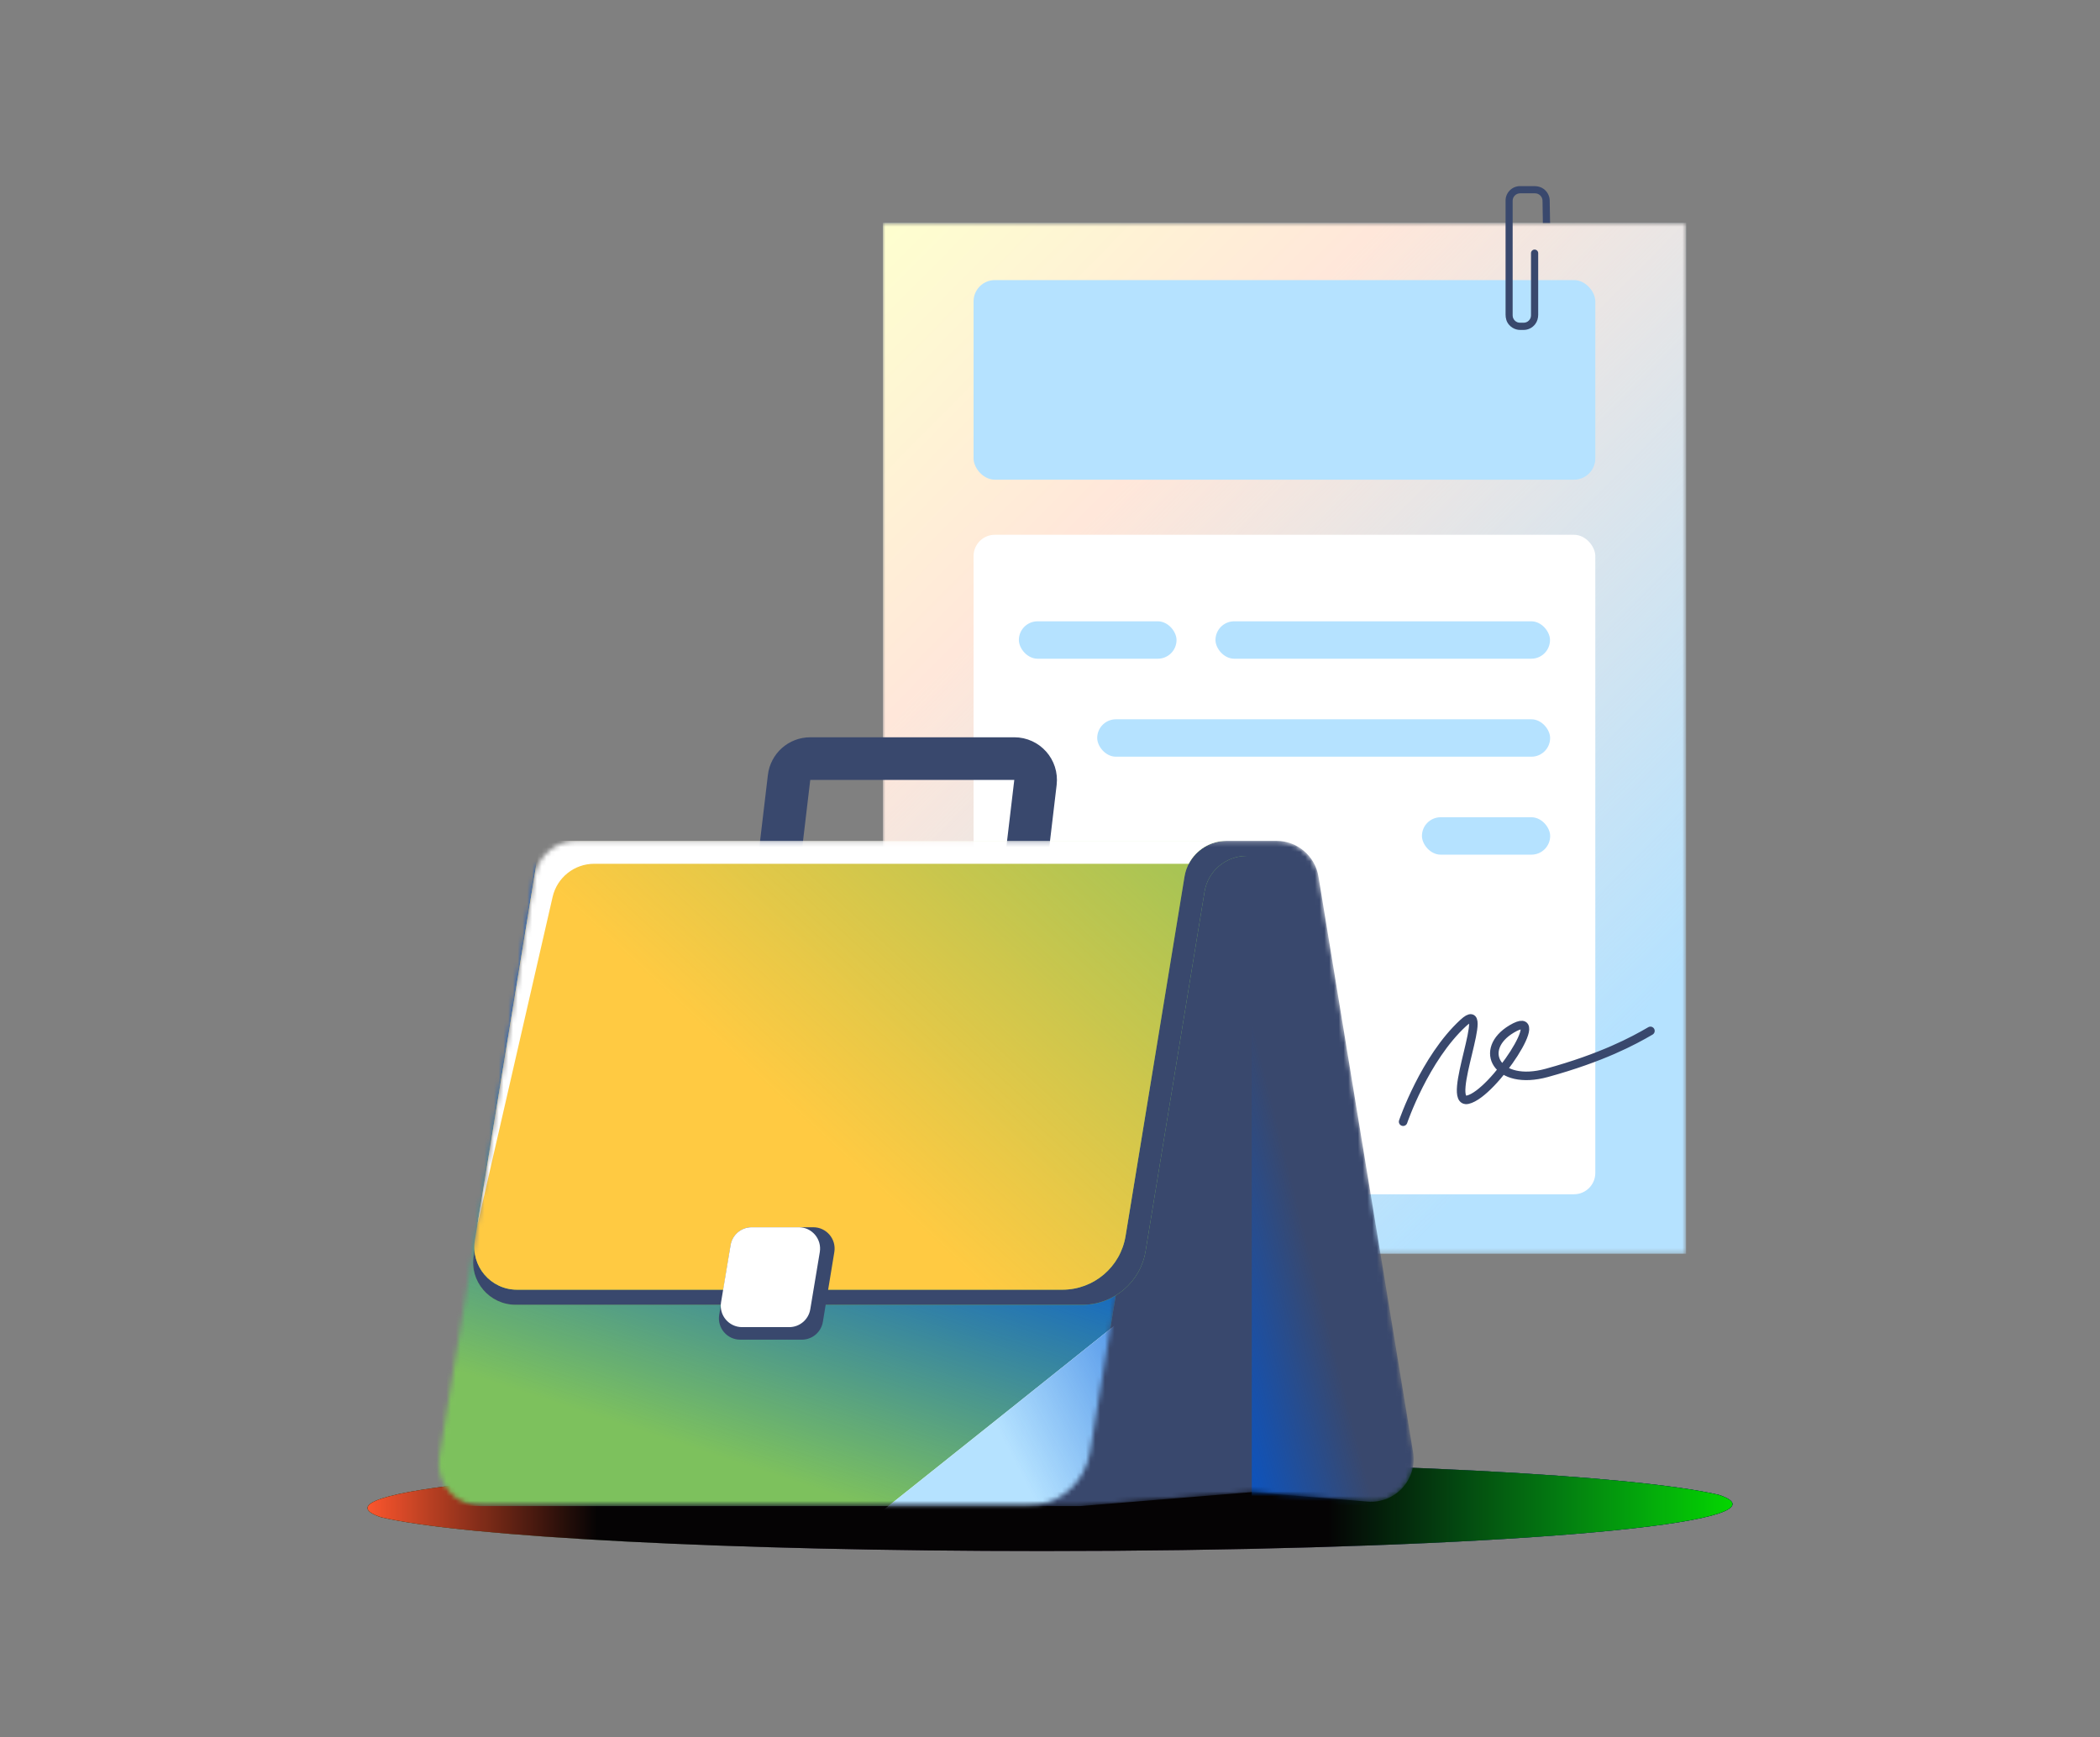 <svg width="440" height="364" viewBox="0 0 440 364" fill="none" xmlns="http://www.w3.org/2000/svg">
<rect x="0" y="0" width="440" height="364" fill="#808080" stroke="none"/>
<g clip-path="url(#clip0_30214_232519)">
<mask id="mask0_30214_232519" style="mask-type:alpha" maskUnits="userSpaceOnUse" x="184" y="46" width="170" height="217">
<rect x="184.992" y="46.715" width="168.287" height="215.999" fill="white"/>
</mask>
<g mask="url(#mask0_30214_232519)">
<rect x="184.992" y="46.715" width="168.287" height="215.999" fill="#B5E2FF"/>
<rect x="184.992" y="46.715" width="168.287" height="215.999" fill="url(#paint0_linear_30214_232519)"/>
<rect x="203.984" y="58.688" width="130.273" height="41.828" rx="4.469" fill="#B5E2FF"/>
<rect x="203.984" y="112.055" width="130.273" height="138.19" rx="4.469" fill="white"/>
<path d="M293.988 235.041C293.988 235.041 298.482 221.793 306.605 214.332C312.896 208.538 302.573 231.539 307.534 230.428C312.924 229.217 324.919 210.749 316.75 215.593C309.519 219.882 313.561 227.705 324.102 224.807C335.651 221.636 342.222 218.108 345.805 216.011" stroke="#39486D" stroke-width="1.788" stroke-miterlimit="10" stroke-linecap="round"/>
<rect x="213.477" y="130.188" width="33.034" height="7.837" rx="3.919" fill="#B5E2FF"/>
<rect x="254.672" y="130.188" width="70.091" height="7.837" rx="3.919" fill="#B5E2FF"/>
<rect x="229.891" y="150.719" width="94.896" height="7.837" rx="3.919" fill="#B5E2FF"/>
<rect x="297.93" y="171.246" width="26.866" height="7.837" rx="3.919" fill="#B5E2FF"/>
<rect x="213.477" y="203.578" width="36.27" height="7.837" rx="3.919" fill="#B5E2FF"/>
</g>
<path d="M317.74 69.031C317.137 68.88 316.584 68.528 316.157 68.026C315.654 67.448 315.453 66.694 315.453 65.915V42.041C315.453 40.357 316.81 39 318.494 39H321.51C322.213 39 322.942 39.201 323.495 39.628C324.249 40.231 324.701 41.111 324.701 42.041L324.777 46.715H323.269L323.193 42.066C323.193 41.212 322.49 40.508 321.635 40.508H318.494C317.639 40.508 316.936 41.212 316.936 42.066V66.066C316.936 66.493 317.087 66.87 317.388 67.171C317.69 67.473 318.067 67.624 318.494 67.624H319.223C319.65 67.624 320.027 67.473 320.328 67.171C320.63 66.87 320.781 66.493 320.781 66.066V53.048C320.781 52.646 321.108 52.294 321.535 52.294C321.937 52.294 322.289 52.621 322.289 53.048V65.94C322.289 66.644 322.088 67.372 321.66 67.925C321.057 68.704 320.178 69.132 319.248 69.132H318.519C318.243 69.132 317.991 69.106 317.74 69.031Z" fill="#39486D"/>
<path d="M363 315.162C363 314.506 362.024 313.849 360.132 313.228C342.676 309.118 287.197 306.148 221.465 306.148C141.695 306.148 77 310.569 77 315.991C77 316.647 77.977 317.303 79.869 317.924C97.385 322.034 152.803 325.004 218.535 325.004C298.305 325.004 363 320.584 363 315.162Z" fill="#44384D"/>
<path d="M363 315.162C363 314.506 362.024 313.849 360.132 313.228C342.676 309.118 287.197 306.148 221.465 306.148C141.695 306.148 77 310.569 77 315.991C77 316.647 77.977 317.303 79.869 317.924C97.385 322.034 152.803 325.004 218.535 325.004C298.305 325.004 363 320.584 363 315.162Z" fill="url(#paint1_linear_30214_232519)"/>
<path d="M363 315.162C363 314.506 362.024 313.849 360.132 313.228C342.676 309.118 287.197 306.148 221.465 306.148C141.695 306.148 77 310.569 77 315.991C77 316.647 77.977 317.303 79.869 317.924C97.385 322.034 152.803 325.004 218.535 325.004C298.305 325.004 363 320.584 363 315.162Z" fill="#050304"/>
<path d="M363 315.162C363 314.506 362.024 313.849 360.132 313.228C342.676 309.118 287.197 306.148 221.465 306.148C141.695 306.148 77 310.569 77 315.991C77 316.647 77.977 317.303 79.869 317.924C97.385 322.034 152.803 325.004 218.535 325.004C298.305 325.004 363 320.584 363 315.162Z" fill="url(#paint2_linear_30214_232519)"/>
<path d="M215.258 178.268L216.954 163.952C217.269 161.294 215.193 158.957 212.517 158.957H169.767C167.502 158.957 165.596 160.651 165.329 162.9L163.508 178.268" stroke="#39486D" stroke-width="8.938"/>
<mask id="mask1_30214_232519" style="mask-type:alpha" maskUnits="userSpaceOnUse" x="91" y="176" width="206" height="140">
<path d="M112.009 183.676C112.719 179.357 116.452 176.188 120.828 176.188L267.433 176.188C271.81 176.188 275.543 179.357 276.253 183.676L296.069 304.28C297.012 310.019 292.309 315.116 286.512 314.636L262.319 312.632L226.366 315.581H100.862C95.347 315.581 91.148 310.636 92.043 305.195L112.009 183.676Z" fill="white"/>
</mask>
<g mask="url(#mask1_30214_232519)">
<path d="M112.009 183.676C112.719 179.357 116.452 176.188 120.828 176.188L267.433 176.188C271.81 176.188 275.543 179.357 276.253 183.676L296.07 304.287C297.013 310.024 292.314 315.12 286.519 314.644L262.319 312.655L226.366 315.581H100.862C95.347 315.581 91.148 310.636 92.043 305.195L112.009 183.676Z" fill="#39486D"/>
<rect x="262.281" y="176.188" width="35.632" height="139.382" fill="url(#paint3_linear_30214_232519)"/>
<mask id="mask2_30214_232519" style="mask-type:alpha" maskUnits="userSpaceOnUse" x="86" y="176" width="177" height="140">
<path d="M109.379 176.188H262.185H256.998C252.62 176.188 248.887 179.358 248.178 183.678L228.382 304.345C227.319 310.825 221.719 315.581 215.152 315.581H86.57L109.379 176.188Z" fill="white"/>
</mask>
<g mask="url(#mask2_30214_232519)">
<path d="M109.379 176.188H262.185H256.998C252.62 176.188 248.887 179.358 248.178 183.678L228.382 304.345C227.319 310.825 221.719 315.581 215.152 315.581H86.57L109.379 176.188Z" fill="#7DC15D"/>
<path d="M109.379 176.188H262.185H256.998C252.62 176.188 248.887 179.358 248.178 183.678L228.382 304.345C227.319 310.825 221.719 315.581 215.152 315.581H86.57L109.379 176.188Z" fill="url(#paint4_linear_30214_232519)"/>
<path d="M252.984 377.215L147.344 346.531L274.407 245.157L380.027 275.814L252.984 377.215Z" fill="white"/>
<path d="M252.984 377.215L147.344 346.531L274.407 245.157L380.027 275.814L252.984 377.215Z" fill="#B5E2FF"/>
<path d="M252.984 377.215L147.344 346.531L274.407 245.157L380.027 275.814L252.984 377.215Z" fill="url(#paint5_linear_30214_232519)"/>
</g>
<path d="M112.897 179.348H261.918H261.2C256.823 179.348 253.089 182.519 252.381 186.839L240.027 262.164C238.964 268.644 233.364 273.4 226.797 273.4H108.047C102.536 273.4 98.338 268.461 99.227 263.021L112.897 179.348Z" fill="#7DC15D"/>
<path d="M112.897 179.348H261.918H261.2C256.823 179.348 253.089 182.519 252.381 186.839L240.027 262.164C238.964 268.644 233.364 273.4 226.797 273.4H108.047C102.536 273.4 98.338 268.461 99.227 263.021L112.897 179.348Z" fill="#39486D"/>
<path d="M113.17 176.188H262.192H257.005C252.627 176.188 248.894 179.358 248.185 183.678L235.831 259.003C234.769 265.483 229.169 270.24 222.602 270.24H108.321C102.81 270.24 98.612 265.3 99.5 259.861L113.17 176.188Z" fill="#7DC15D"/>
<path d="M113.17 176.188H262.192H257.005C252.627 176.188 248.894 179.358 248.185 183.678L235.831 259.003C234.769 265.483 229.169 270.24 222.602 270.24H108.321C102.81 270.24 98.612 265.3 99.5 259.861L113.17 176.188Z" fill="url(#paint6_linear_30214_232519)"/>
<path fill-rule="evenodd" clip-rule="evenodd" d="M257.005 176.188H113.17L99.996 256.825L115.787 187.937C116.718 183.875 120.331 180.996 124.498 180.996H249.077C250.581 178.108 253.598 176.188 257.005 176.188Z" fill="white"/>
<path fill-rule="evenodd" clip-rule="evenodd" d="M157.498 257.156C155.31 257.156 153.443 258.741 153.089 260.901L150.689 275.52C150.242 278.24 152.342 280.712 155.099 280.712H158.122H164.98H168.003C170.192 280.712 172.058 279.127 172.413 276.967L174.812 262.349C175.259 259.628 173.16 257.156 170.403 257.156H167.379H160.522H157.498Z" fill="#39486D"/>
<path d="M153.074 260.891C153.433 258.736 155.297 257.156 157.482 257.156H167.359C170.121 257.156 172.221 259.635 171.767 262.359L169.771 274.349C169.412 276.504 167.548 278.084 165.363 278.084H155.485C152.724 278.084 150.624 275.604 151.077 272.881L153.074 260.891Z" fill="white"/>
</g>
</g>
<defs>
<linearGradient id="paint0_linear_30214_232519" x1="184.992" y1="46.715" x2="348.276" y2="208.095" gradientUnits="userSpaceOnUse">
<stop stop-color="#FEFFCF"/>
<stop offset="0.323" stop-color="#FFE7DA"/>
<stop offset="1" stop-color="#FFE7DA" stop-opacity="0"/>
</linearGradient>
<linearGradient id="paint1_linear_30214_232519" x1="77" y1="315.576" x2="363" y2="315.576" gradientUnits="userSpaceOnUse">
<stop stop-color="#7DC15D"/>
<stop offset="0.31" stop-color="#7DC15D" stop-opacity="0"/>
<stop offset="0.666" stop-color="#0057D6" stop-opacity="0"/>
<stop offset="1" stop-color="#0057D6"/>
</linearGradient>
<linearGradient id="paint2_linear_30214_232519" x1="363" y1="325.004" x2="77.308" y2="325.004" gradientUnits="userSpaceOnUse">
<stop stop-color="#04D600"/>
<stop offset="0.297" stop-color="#00D63C" stop-opacity="0"/>
<stop offset="0.833" stop-color="#FA552D" stop-opacity="0"/>
<stop offset="1" stop-color="#FA552D"/>
</linearGradient>
<linearGradient id="paint3_linear_30214_232519" x1="254.026" y1="311.129" x2="284.859" y2="303.366" gradientUnits="userSpaceOnUse">
<stop stop-color="#0057D6"/>
<stop offset="1" stop-color="#0057D6" stop-opacity="0"/>
</linearGradient>
<linearGradient id="paint4_linear_30214_232519" x1="237.923" y1="258.459" x2="215.497" y2="326.582" gradientUnits="userSpaceOnUse">
<stop stop-color="#0057D6"/>
<stop offset="1" stop-color="#0057D6" stop-opacity="0"/>
</linearGradient>
<linearGradient id="paint5_linear_30214_232519" x1="260.965" y1="266.155" x2="206.428" y2="294.332" gradientUnits="userSpaceOnUse">
<stop stop-color="#0057D6"/>
<stop offset="1" stop-color="#0057D6" stop-opacity="0"/>
</linearGradient>
<linearGradient id="paint6_linear_30214_232519" x1="168.274" y1="234.867" x2="262.188" y2="133.144" gradientUnits="userSpaceOnUse">
<stop stop-color="#FFCA42"/>
<stop offset="1" stop-color="#FFCA42" stop-opacity="0"/>
</linearGradient>
<clipPath id="clip0_30214_232519">
<rect width="286" height="286" fill="white" transform="translate(77 39)"/>
</clipPath>
</defs>
</svg>
